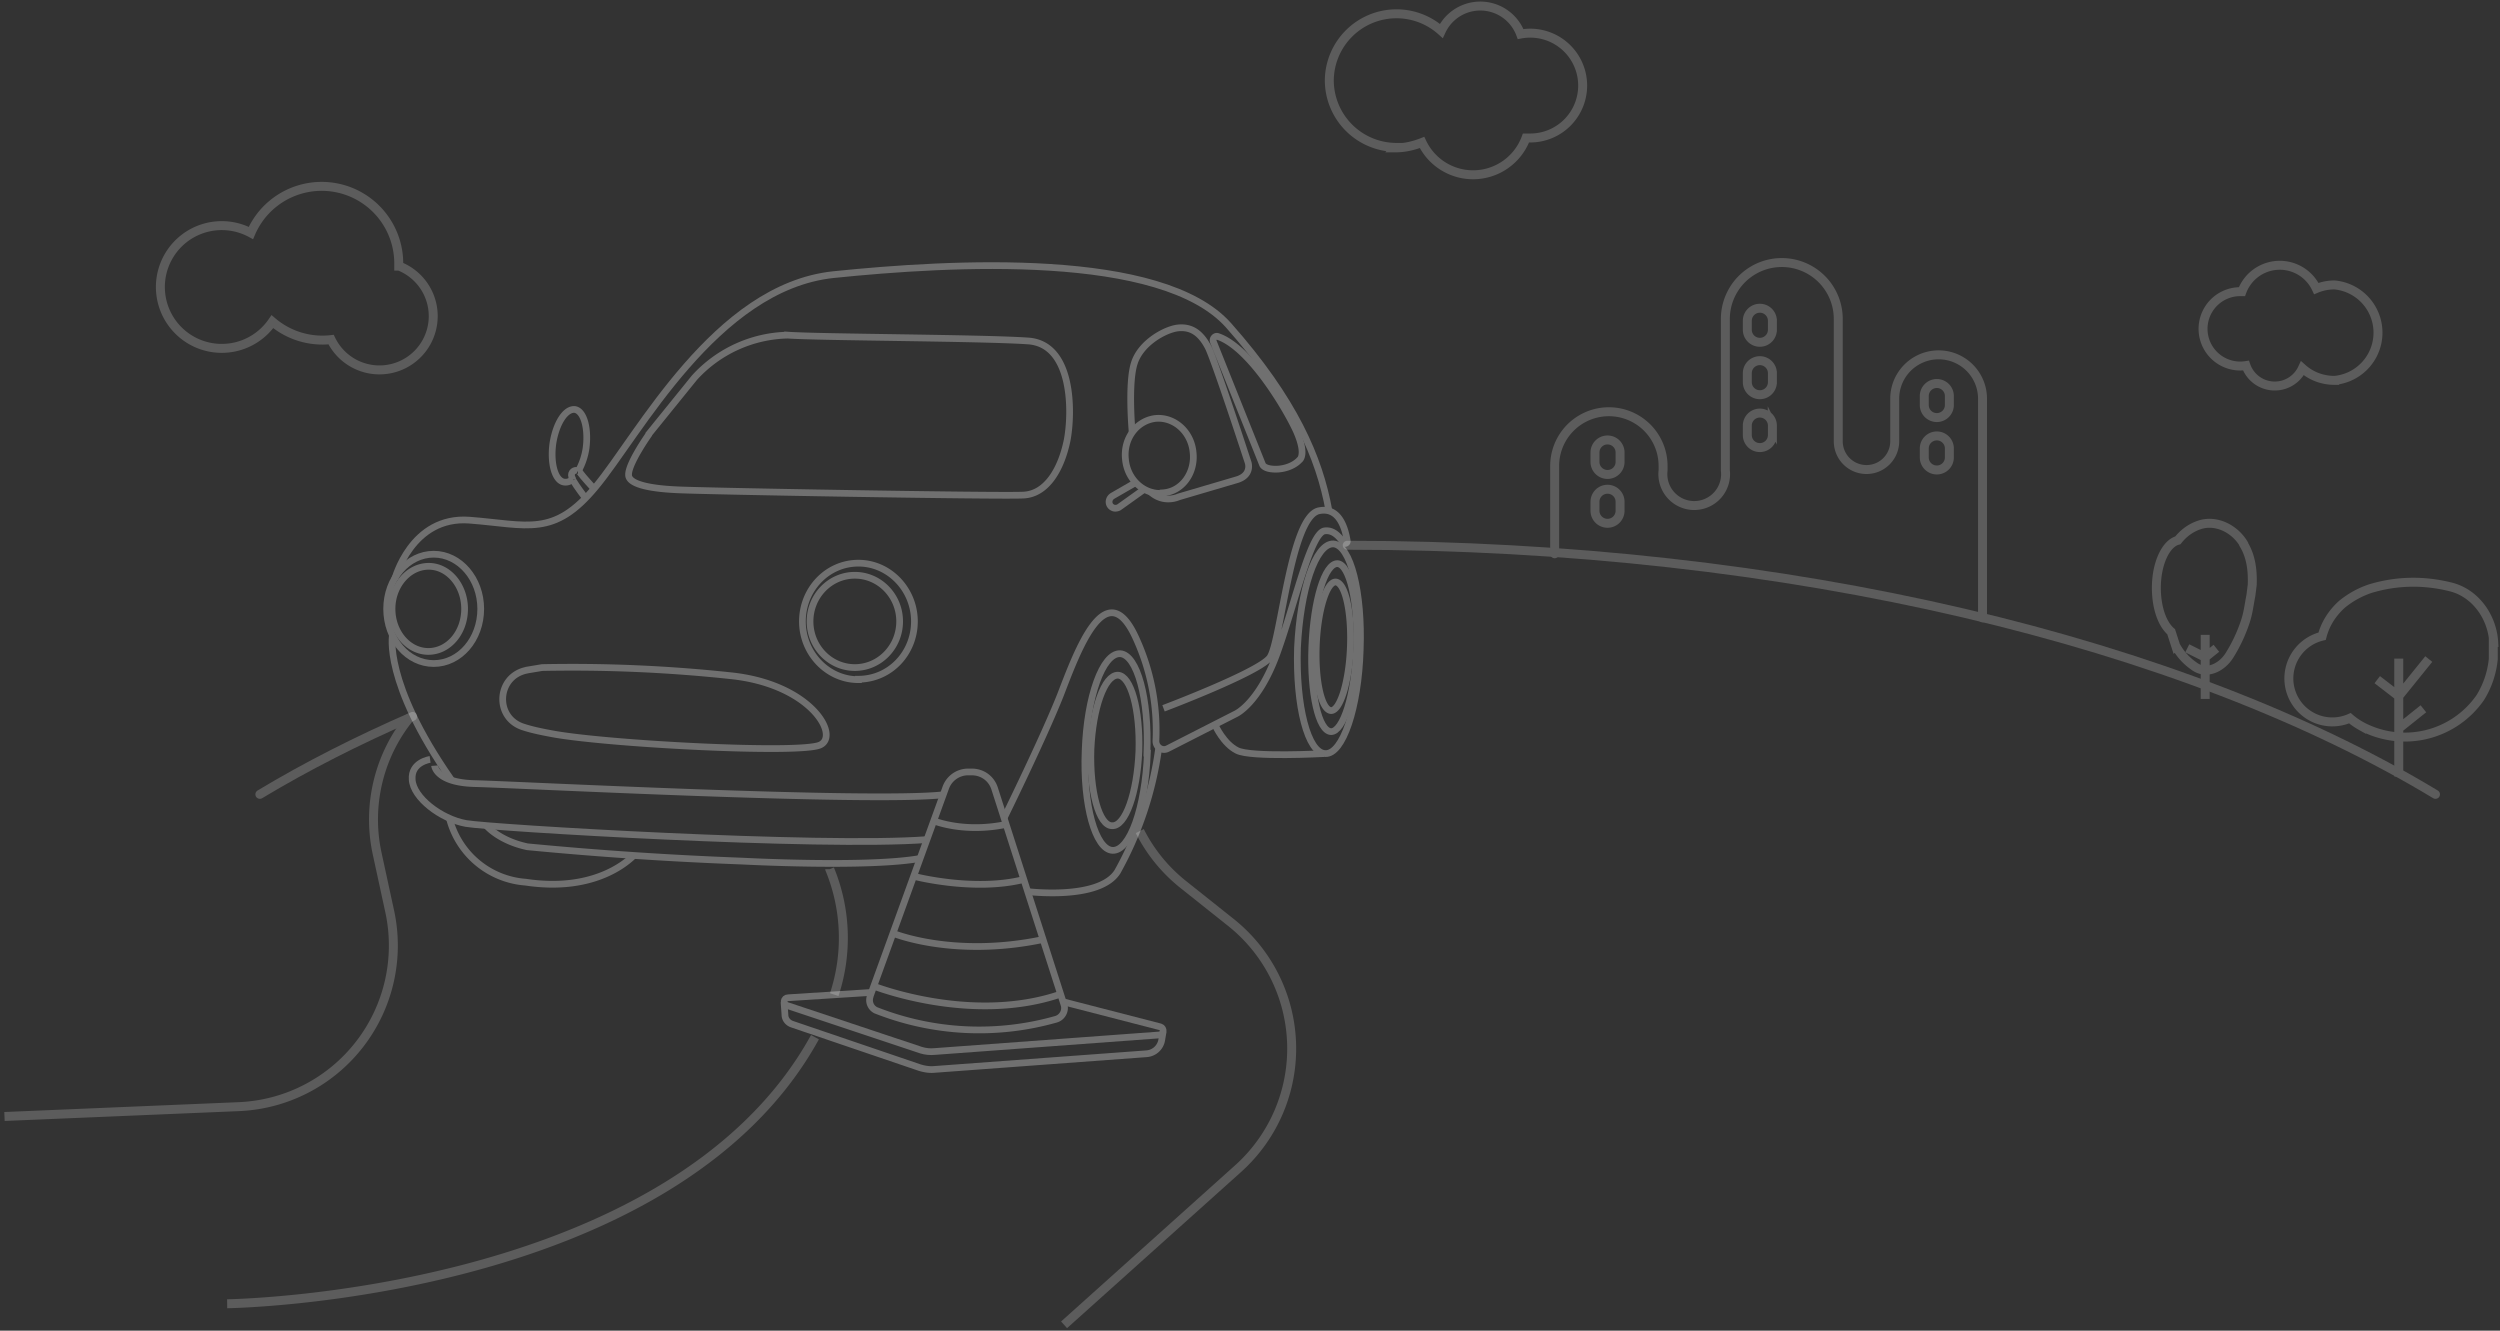 <svg xmlns="http://www.w3.org/2000/svg" width="558" height="297" fill="none">
  <rect width="100%" height="100%" fill="#333333" stroke="none"/>
  <g stroke="#fff" stroke-miterlimit="10" stroke-width="2" opacity=".2">
    <path stroke-linecap="round" d="M543.6 177.3c-56-33.8-144-55.6-242.9-55.6M58 177.3c10.3-6.2 21.7-12 34.1-17.4"/>
    <path d="M535.4 147v26.3m-4.8-21.6 4.8 3.7 6.7-8.3m-6.7 15.5 5.5-4.4"/>
    <path d="M556.6 143.4c-.3-5.6-4-11-9.6-12.4-6-1.5-12.1-1.4-18 .4a20 20 0 0 0-6.3 3.5c-2.2 2-3.7 4.4-4.4 7.1a9.7 9.7 0 1 0 6.2 18.3c.8.7 1.7 1.3 2.6 1.8a20.5 20.5 0 0 0 26.5-6.4 20 20 0 0 0 2.9-8.6v-3.7ZM492.2 156v-14.3m-4 3 4 2 2.5-2"/>
    <path d="M500.8 121.4c-2.1-3.5-6.3-5.5-10-4.2-2 .7-3.5 1.9-4.7 3.4-2.7.7-4.8 5.2-4.8 10.6 0 4.4 1.3 8.1 3.3 9.8l1 3.1a12.9 12.9 0 0 0 4 4.5c2.8 2.2 6.3.4 8-2.3a34.7 34.7 0 0 0 3.5-7.4c.7-2 .9-4 1.3-6l.3-2.4c.1-3-.2-6.2-1.9-9ZM237.5 295.7l39-35a36 36 0 0 0-2-55l-10.3-8.2a35.9 35.9 0 0 1-9.8-12M91.6 160a36 36 0 0 0-7.4 30.6l2.8 12.9A36 36 0 0 1 53.4 247L1 249.2"/>
    <path stroke-linecap="round" d="M347 123.6V104a12 12 0 1 1 24.2 0v1a7 7 0 1 0 13.9 0V71.2a12.6 12.6 0 1 1 25.2 0v27.3a6.3 6.3 0 1 0 12.6 0V89a9.8 9.8 0 1 1 19.6 0v48.9"/>
    <path stroke-linecap="round" d="M361.6 101a2.8 2.8 0 1 0-5.6 0v2.1a2.8 2.8 0 1 0 5.6 0v-2Zm0 11a2.8 2.8 0 1 0-5.6 0v2a2.8 2.8 0 1 0 5.6 0v-2Zm34-40.4a2.8 2.8 0 1 0-5.6 0v2a2.8 2.8 0 1 0 5.6 0v-2Zm0 11.7a2.8 2.8 0 1 0-5.6 0v2a2.8 2.8 0 1 0 5.6 0v-2Zm0 11.7a2.8 2.8 0 1 0-5.6 0v2.1a2.8 2.8 0 1 0 5.6 0v-2Zm39.5-6.6a2.8 2.8 0 1 0-5.6 0v2a2.8 2.8 0 1 0 5.6 0v-2Zm0 11.7a2.8 2.8 0 1 0-5.6 0v2a2.8 2.8 0 1 0 5.6 0v-2ZM89 59.4v-.7A17.2 17.2 0 0 0 56 52a13.7 13.7 0 1 0 4.8 19.8 17.2 17.2 0 0 0 13.1 4 12 12 0 1 0 15.2-16.4h0Zm432 4.2c-1.4 0-2.8.3-4 .8a9 9 0 0 0-16.6.7h-.5a8.3 8.3 0 1 0 1.4 16.5 6.8 6.8 0 0 0 12.6.6c1.9 1.7 4.4 2.7 7.2 2.7a10.7 10.7 0 0 0 0-21.3v0ZM311.6 33c2 0 4-.5 5.8-1.2a12.6 12.6 0 0 0 23.2-1h.8a11.7 11.7 0 1 0-2-23.2 9.6 9.6 0 0 0-17.7-.7 15 15 0 0 0-25 11 15 15 0 0 0 15 15h0Z"/>
    <path d="M50.7 291s99.2-1.3 131.2-59.5m3.3-37.5a40.3 40.3 0 0 1 1 28"/>
  </g>
  <g stroke="#fff" stroke-miterlimit="10" stroke-width="1.5" opacity=".3">
    <path d="M88.1 129.3s3.7-14.2 16.7-13.2 18.8 3.9 28.2-7.5c9.5-11.4 26.7-44.5 53-47.3 26.3-2.7 73.3-5.4 88.2 11.3 14.8 16.7 20.3 29.7 22.4 41.3m-209 27.8s-2.1 10.5 13.1 32.3"/>
    <path d="M96 169.5s-4.3.6-4 4.5c.2 4 6.4 8.8 12 9.8 5.7 1 79.2 5.4 102.9 3.6M96.8 148.1c5.8 0 10.5-5.4 10.5-12.2 0-6.7-4.7-12.2-10.5-12.2s-10.5 5.5-10.5 12.2c0 6.8 4.7 12.2 10.5 12.2Z"/>
    <path d="M95.6 145.4c4.5 0 8.1-4.2 8.1-9.5 0-5.2-3.6-9.5-8-9.5-4.5 0-8.2 4.3-8.2 9.5 0 5.3 3.7 9.5 8.1 9.5Zm1.4 25.5s.3 3.8 9 4c8.7.2 87.8 4.3 104.5 2.5m13.6 5.2s8.8-17.9 12.6-27.5c3.7-9.6 10-27 16.6-13.2a49.4 49.4 0 0 1 4.7 23.5c0 1.4 1.4 2.3 2.6 1.7l15.3-7.8s5-2.3 9-13.1c4-10.9 7.5-27.1 10.7-27.7 1.9-.3 3.3 1.2 4.2 2.6.2.4 1 .2.9-.4-.5-3-1.9-7.6-6.3-6.7-6.4 1.3-8.5 29.5-11 32.8-2.5 3.3-23.7 11.3-23.7 11.3M144.8 97s-4.6 6.5-4.5 9c0 2.4 6.3 3.1 10.4 3.3 4.1.3 72.7 1.5 77.8 1.2 5.2-.3 8.4-5.9 9.7-12.3 1.2-6.5 1.2-21.5-8.8-22.1-10-.7-46.7-.8-53.6-1.3a29 29 0 0 0-20.8 9.5l-10.2 12.6Zm46.8 54.6c7 0 12.5-5.8 12.5-12.9 0-7.1-5.6-13-12.5-13-7 0-12.5 5.9-12.5 13s5.6 13 12.5 13Z"/>
    <path d="M190.8 149c5.5 0 10-4.6 10-10.3 0-5.7-4.5-10.3-10-10.3s-10 4.6-10 10.3c0 5.7 4.5 10.3 10 10.3Zm-73.3.6c-6.7 1.4-7.2 10.7-.6 12.7 1.8.6 4.2 1.1 7 1.6 12.8 2.2 54.5 4.4 59.1 2.4 4.6-2-2-13.7-20.1-15.5A332 332 0 0 0 121 149l-3.6.6ZM259.6 110c4.2-.3 7.2-4.4 6.7-9-.4-4.6-4.2-8-8.4-7.6-4.2.5-7.2 4.5-6.7 9.1.4 4.6 4.2 8 8.4 7.6Z"/>
    <path d="m255.4 109.2-5.6 4c-.3.2-.8.3-1.2.2-1.3-.4-1.4-2-.3-2.7l5.2-3m-.8-11.2s-1-11 .5-15.5c1.5-4.6 7-7.5 9.7-7.8 2.8-.3 5 .9 6.8 4.4 1.7 3.6 8.9 25.7 8.9 25.7s.9 2.8-2.6 3.8l-12.9 3.8s-3.3 1.6-6.3-1.1m14-33.6 11 27.5s.4 1.2 3.6 1c3.2-.3 4.6-2 4.6-2s1.8-1-.7-6.6c-2.4-5.2-10.5-18.7-17.5-21-.6-.2-1.2.5-1 1.1ZM229.2 199c.3 0 16.1 2 20.2-4.4a78 78 0 0 0 9.2-27.5"/>
    <path d="M256 168.1c.5-12.1-2.2-22-6-22.2-3.9-.1-7.4 9.6-7.8 21.7-.5 12.1 2.3 22 6.1 22.2 3.9.2 7.3-9.5 7.8-21.7Z"/>
    <path d="M254.2 167.7c.3-9.3-1.8-16.9-4.7-17-3 0-5.6 7.4-6 16.6-.3 9.3 1.8 17 4.7 17 3 .2 5.6-7.3 6-16.6ZM129 105.1c.2 0 .3.2.4.3.7 1 3.2 3.7 3.2 3.7m-4.7-2-.3-.7c-.3-1 .7-1.7 1.4-1.3m1.7 6.1s-2-2.6-2.8-4"/>
    <path d="M127.8 107c-.6.5-1.2.7-1.9.6-2-.3-3.1-4.1-2.5-8.6.7-4.5 2.8-7.8 4.9-7.6 2 .3 3.1 4.2 2.5 8.7a15 15 0 0 1-1.7 5m-28.8 77.5a19 19 0 0 0 17 14.3c14.7 2.2 22.1-4 24-5.8"/>
    <path d="M108.5 184.2s2.7 3.4 9.2 4.8a821 821 0 0 0 48 3.2s28.1 1.5 39.7-.6"/>
    <path d="m194.2 222.4 16.9-46.6a5.3 5.3 0 0 1 5-3.5h.8c2.4 0 4.4 1.5 5.1 3.7l15.5 48.3c.4 1.3-.4 2.8-1.8 3.2a62.8 62.8 0 0 1-40.2-2 2.5 2.5 0 0 1-1.3-3Z"/>
    <path d="m194.6 221.5-18.7 1.2c-1 0-1.2 1.4-.3 1.7l30 10c1 .3 2 .4 3 .3l50.2-3.7c1-.1 1.1-1.5.2-1.8l-21.7-5.6m66.3-78.6c.5-12.8-2.2-23.4-6-23.6-4-.1-7.4 10.3-8 23.2-.4 13 2.3 23.5 6.2 23.6 3.9.2 7.4-10.2 7.8-23.1Z"/>
    <path d="M271.3 162s1.8 4 4.8 5.5c3 1.6 19.4.7 19.4.7m7.3-23.5c.4-10.3-1.6-18.8-4.3-18.9-2.8 0-5.3 8.2-5.7 18.6-.4 10.3 1.5 18.8 4.3 18.9 2.7 0 5.3-8.2 5.7-18.6Z"/>
    <path d="M301.4 144.4c.3-8-1.2-14.4-3.3-14.5-2 0-4 6.3-4.3 14.2-.3 8 1.2 14.4 3.3 14.5 2 0 4-6.3 4.3-14.2ZM195 220.1s21.8 8.6 41.7 1.8m-37.4-13.6s13.5 5.6 33.5 1.4M204 195.6s13.4 3.5 24.5.7m-20.1-13.1s6.7 2.8 16.2.8M175 223.7l.2 2.8c0 1 .7 1.8 1.6 2.1l28.5 9.7c1 .3 2.1.5 3.2.4l47.4-3.5a3.7 3.7 0 0 0 3.4-3.1l.3-1.8"/>
  </g>
</svg>